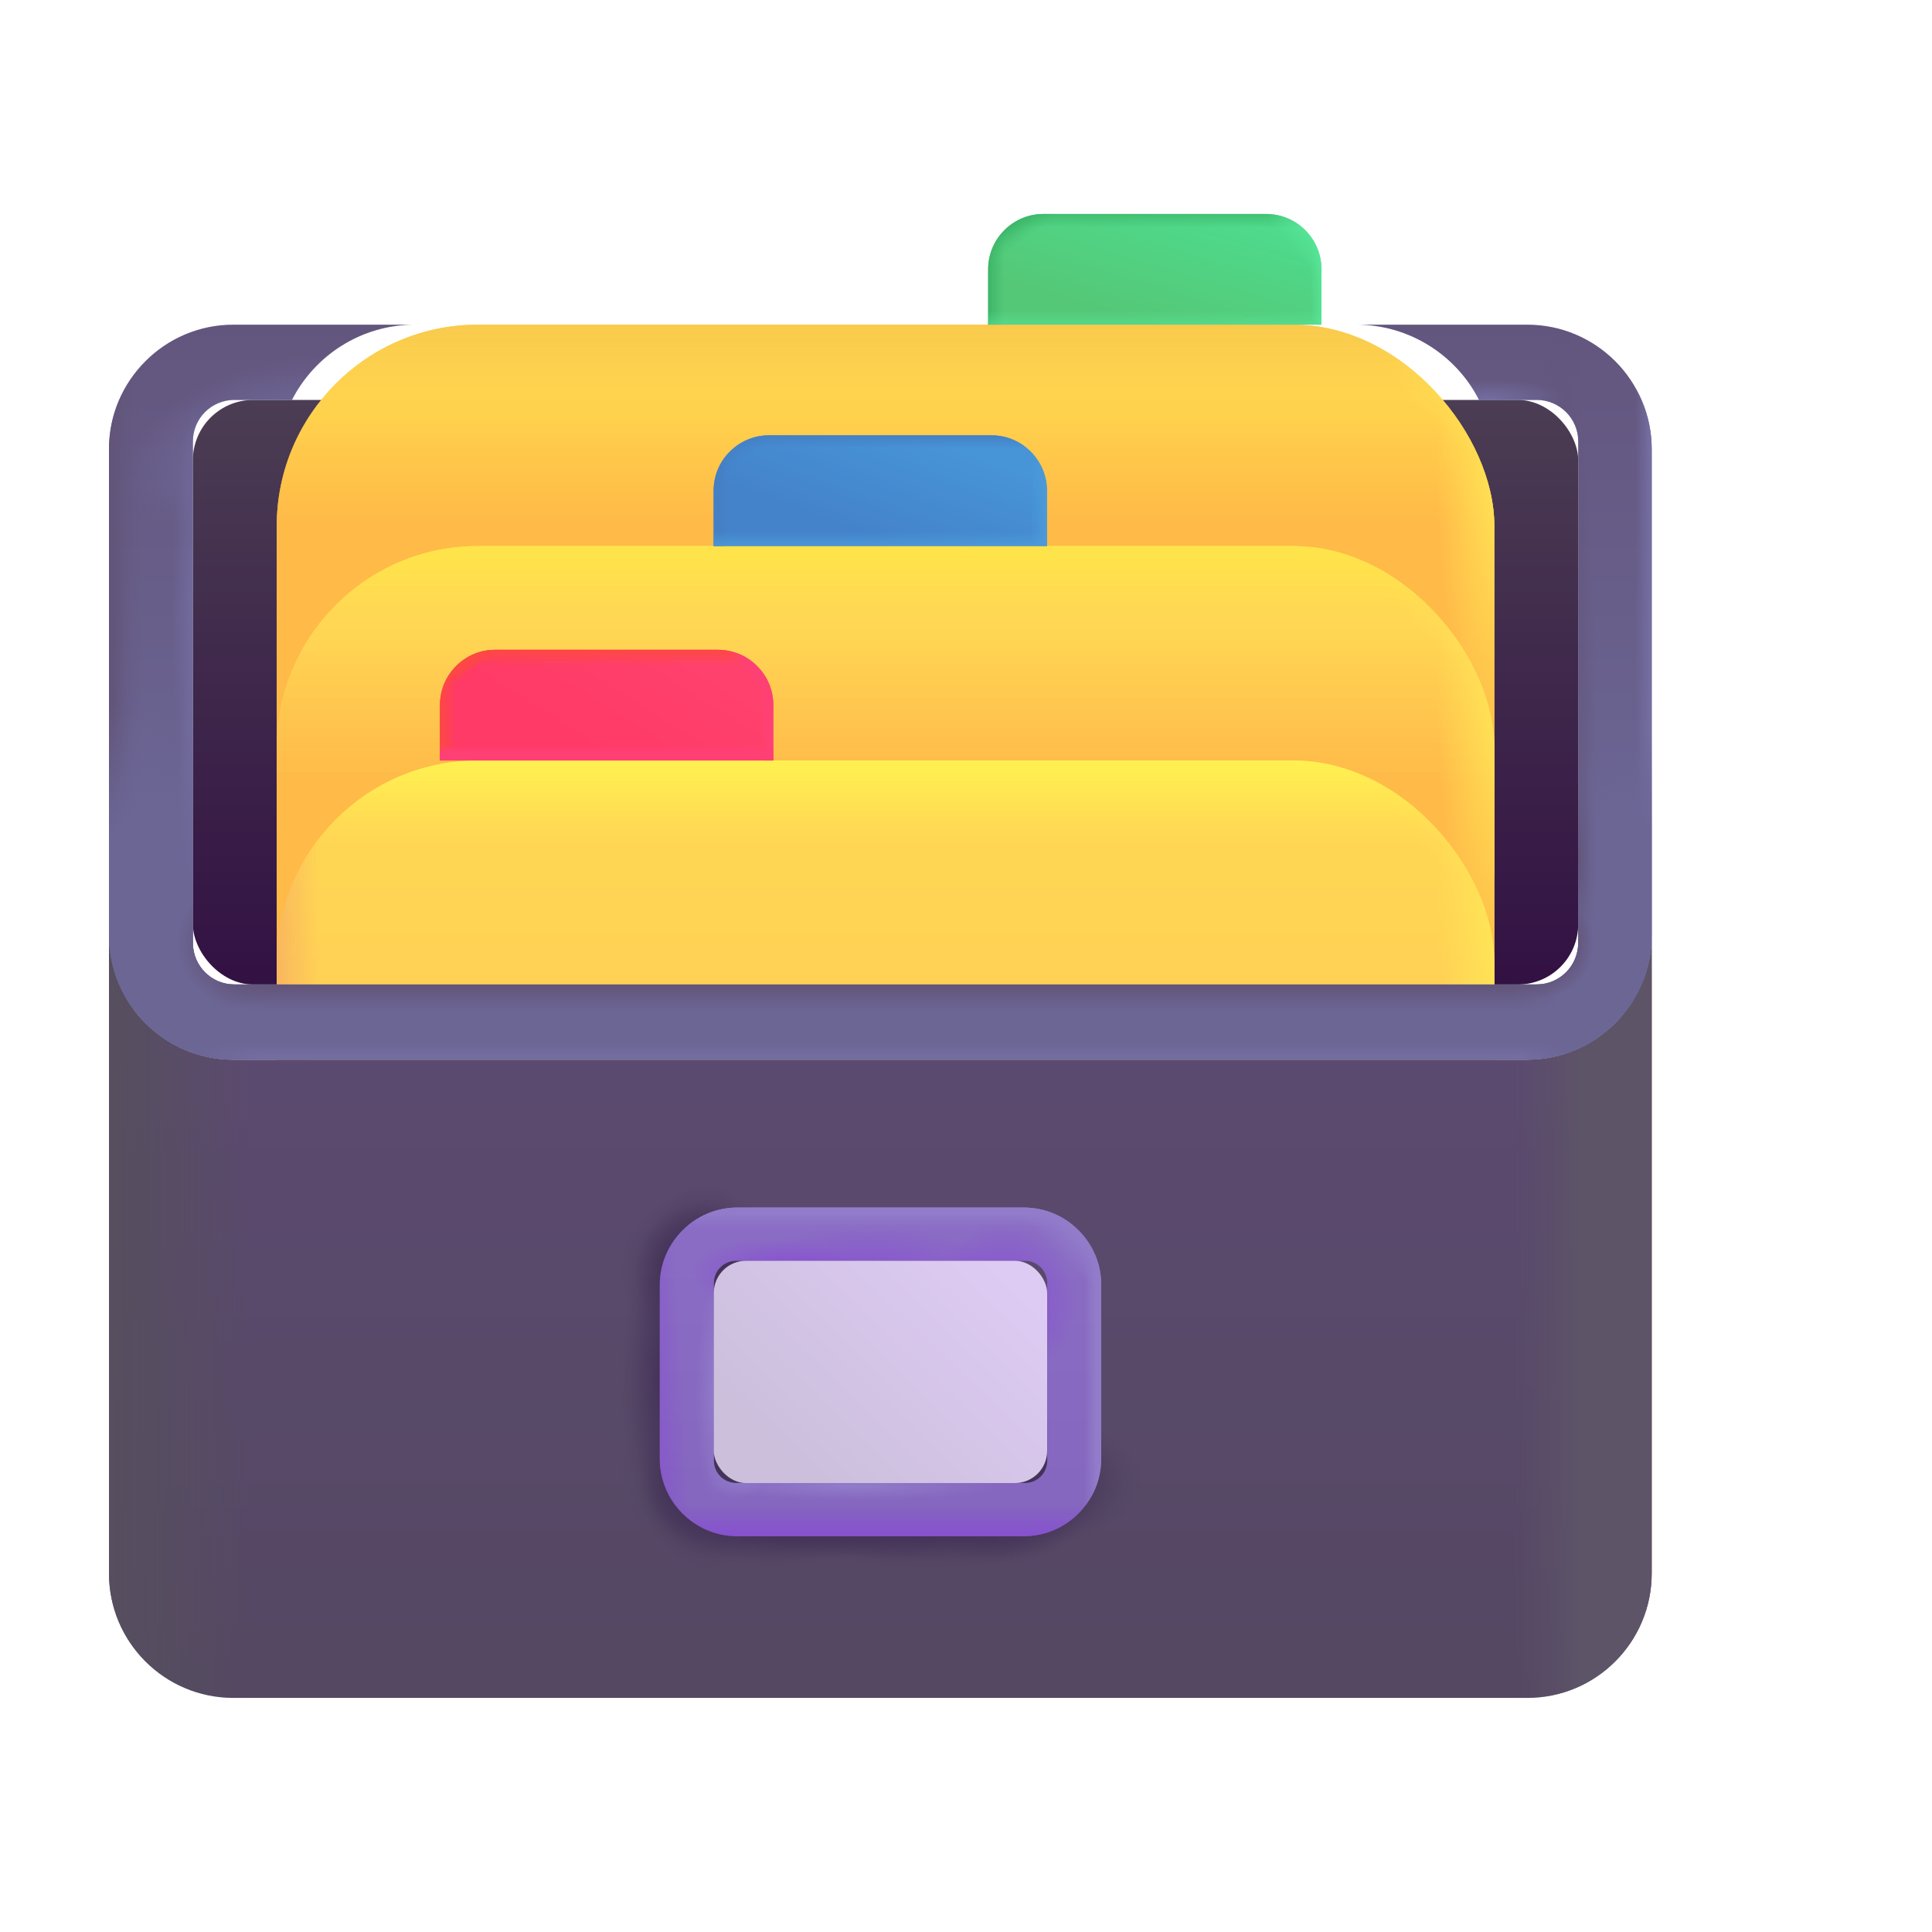 <svg viewBox="0 0 24 24" fill="none" xmlns="http://www.w3.org/2000/svg">
  <rect x="2.396" y="4.968" width="17.209" height="7.262" rx="0.75"
    fill="url(#paint0_linear_2492_3087)" />
  <rect x="3.438" y="4.033" width="15.125" height="9.221" rx="2.5"
    fill="url(#paint1_linear_2492_3087)" />
  <rect x="3.438" y="4.033" width="15.125" height="9.221" rx="2.5"
    fill="url(#paint2_linear_2492_3087)" />
  <rect x="3.438" y="4.033" width="15.125" height="9.221" rx="2.5"
    fill="url(#paint3_radial_2492_3087)" />
  <rect x="3.438" y="4.033" width="15.125" height="9.221" rx="2.5"
    fill="url(#paint4_radial_2492_3087)" />
  <rect x="3.438" y="4.033" width="15.125" height="9.221" rx="2.5"
    fill="url(#paint5_linear_2492_3087)" />
  <rect x="3.438" y="6.783" width="15.125" height="9.221" rx="2.5"
    fill="url(#paint6_linear_2492_3087)" />
  <rect x="3.438" y="6.783" width="15.125" height="9.221" rx="2.5"
    fill="url(#paint7_linear_2492_3087)" />
  <rect x="3.438" y="6.783" width="15.125" height="9.221" rx="2.5"
    fill="url(#paint8_radial_2492_3087)" />
  <rect x="3.438" y="6.783" width="15.125" height="9.221" rx="2.5"
    fill="url(#paint9_linear_2492_3087)" />
  <rect x="3.438" y="6.783" width="15.125" height="9.221" rx="2.5"
    fill="url(#paint10_radial_2492_3087)" />
  <rect x="3.438" y="9.447" width="15.125" height="9.221" rx="2.5"
    fill="url(#paint11_linear_2492_3087)" />
  <rect x="3.438" y="9.447" width="15.125" height="9.221" rx="2.5"
    fill="url(#paint12_radial_2492_3087)" />
  <rect x="3.438" y="9.447" width="15.125" height="9.221" rx="2.5"
    fill="url(#paint13_linear_2492_3087)" />
  <rect x="3.438" y="9.447" width="15.125" height="9.221" rx="2.5"
    fill="url(#paint14_linear_2492_3087)" />
  <rect x="3.438" y="9.447" width="15.125" height="9.221" rx="2.5"
    fill="url(#paint15_radial_2492_3087)" />
  <path
    d="M1.354 11.617V19.545C1.354 20.399 2.046 21.092 2.9 21.092H18.971C19.825 21.092 20.518 20.399 20.518 19.545V11.617C20.518 12.472 19.825 13.164 18.971 13.164H2.9C2.046 13.164 1.354 12.472 1.354 11.617Z"
    fill="url(#paint16_linear_2492_3087)" />
  <path
    d="M1.354 11.617V19.545C1.354 20.399 2.046 21.092 2.9 21.092H18.971C19.825 21.092 20.518 20.399 20.518 19.545V11.617C20.518 12.472 19.825 13.164 18.971 13.164H2.9C2.046 13.164 1.354 12.472 1.354 11.617Z"
    fill="url(#paint17_linear_2492_3087)" />
  <path
    d="M1.354 11.617V19.545C1.354 20.399 2.046 21.092 2.9 21.092H18.971C19.825 21.092 20.518 20.399 20.518 19.545V11.617C20.518 12.472 19.825 13.164 18.971 13.164H2.9C2.046 13.164 1.354 12.472 1.354 11.617Z"
    fill="url(#paint18_linear_2492_3087)" />
  <path
    d="M1.354 11.617V19.545C1.354 20.399 2.046 21.092 2.9 21.092H18.971C19.825 21.092 20.518 20.399 20.518 19.545V11.617C20.518 12.472 19.825 13.164 18.971 13.164H2.9C2.046 13.164 1.354 12.472 1.354 11.617Z"
    fill="url(#paint19_radial_2492_3087)" />
  <path
    d="M1.354 11.617V19.545C1.354 20.399 2.046 21.092 2.9 21.092H18.971C19.825 21.092 20.518 20.399 20.518 19.545V11.617C20.518 12.472 19.825 13.164 18.971 13.164H2.9C2.046 13.164 1.354 12.472 1.354 11.617Z"
    fill="url(#paint20_radial_2492_3087)" />
  <path
    d="M1.354 11.617V19.545C1.354 20.399 2.046 21.092 2.9 21.092H18.971C19.825 21.092 20.518 20.399 20.518 19.545V11.617C20.518 12.472 19.825 13.164 18.971 13.164H2.9C2.046 13.164 1.354 12.472 1.354 11.617Z"
    fill="url(#paint21_radial_2492_3087)" />
  <path
    d="M1.354 11.617V19.545C1.354 20.399 2.046 21.092 2.9 21.092H18.971C19.825 21.092 20.518 20.399 20.518 19.545V11.617C20.518 12.472 19.825 13.164 18.971 13.164H2.9C2.046 13.164 1.354 12.472 1.354 11.617Z"
    fill="url(#paint22_radial_2492_3087)" />
  <path
    d="M1.354 11.617V19.545C1.354 20.399 2.046 21.092 2.9 21.092H18.971C19.825 21.092 20.518 20.399 20.518 19.545V11.617C20.518 12.472 19.825 13.164 18.971 13.164H2.9C2.046 13.164 1.354 12.472 1.354 11.617Z"
    fill="url(#paint23_radial_2492_3087)" />
  <path
    d="M1.354 11.617V19.545C1.354 20.399 2.046 21.092 2.9 21.092H18.971C19.825 21.092 20.518 20.399 20.518 19.545V11.617C20.518 12.472 19.825 13.164 18.971 13.164H2.9C2.046 13.164 1.354 12.472 1.354 11.617Z"
    fill="url(#paint24_radial_2492_3087)" />
  <path
    d="M1.354 11.617V19.545C1.354 20.399 2.046 21.092 2.9 21.092H18.971C19.825 21.092 20.518 20.399 20.518 19.545V11.617C20.518 12.472 19.825 13.164 18.971 13.164H2.9C2.046 13.164 1.354 12.472 1.354 11.617Z"
    fill="url(#paint25_radial_2492_3087)" />
  <path fill-rule="evenodd" clip-rule="evenodd"
    d="M9.159 15.001C8.627 15.001 8.196 15.432 8.196 15.963V18.12C8.196 18.652 8.627 19.083 9.159 19.083H12.718C13.249 19.083 13.68 18.652 13.68 18.12V15.963C13.68 15.432 13.249 15.001 12.718 15.001H9.159ZM9.143 15.662C8.991 15.662 8.868 15.785 8.868 15.937V18.147C8.868 18.299 8.991 18.422 9.143 18.422H12.734C12.886 18.422 13.009 18.299 13.009 18.147V15.937C13.009 15.785 12.886 15.662 12.734 15.662H9.143Z"
    fill="url(#paint26_linear_2492_3087)" />
  <path fill-rule="evenodd" clip-rule="evenodd"
    d="M9.159 15.001C8.627 15.001 8.196 15.432 8.196 15.963V18.12C8.196 18.652 8.627 19.083 9.159 19.083H12.718C13.249 19.083 13.68 18.652 13.68 18.12V15.963C13.68 15.432 13.249 15.001 12.718 15.001H9.159ZM9.143 15.662C8.991 15.662 8.868 15.785 8.868 15.937V18.147C8.868 18.299 8.991 18.422 9.143 18.422H12.734C12.886 18.422 13.009 18.299 13.009 18.147V15.937C13.009 15.785 12.886 15.662 12.734 15.662H9.143Z"
    fill="url(#paint27_linear_2492_3087)" />
  <path fill-rule="evenodd" clip-rule="evenodd"
    d="M9.159 15.001C8.627 15.001 8.196 15.432 8.196 15.963V18.12C8.196 18.652 8.627 19.083 9.159 19.083H12.718C13.249 19.083 13.68 18.652 13.68 18.12V15.963C13.68 15.432 13.249 15.001 12.718 15.001H9.159ZM9.143 15.662C8.991 15.662 8.868 15.785 8.868 15.937V18.147C8.868 18.299 8.991 18.422 9.143 18.422H12.734C12.886 18.422 13.009 18.299 13.009 18.147V15.937C13.009 15.785 12.886 15.662 12.734 15.662H9.143Z"
    fill="url(#paint28_linear_2492_3087)" />
  <path fill-rule="evenodd" clip-rule="evenodd"
    d="M9.159 15.001C8.627 15.001 8.196 15.432 8.196 15.963V18.12C8.196 18.652 8.627 19.083 9.159 19.083H12.718C13.249 19.083 13.68 18.652 13.68 18.12V15.963C13.68 15.432 13.249 15.001 12.718 15.001H9.159ZM9.143 15.662C8.991 15.662 8.868 15.785 8.868 15.937V18.147C8.868 18.299 8.991 18.422 9.143 18.422H12.734C12.886 18.422 13.009 18.299 13.009 18.147V15.937C13.009 15.785 12.886 15.662 12.734 15.662H9.143Z"
    fill="url(#paint29_linear_2492_3087)" />
  <path fill-rule="evenodd" clip-rule="evenodd"
    d="M9.159 15.001C8.627 15.001 8.196 15.432 8.196 15.963V18.12C8.196 18.652 8.627 19.083 9.159 19.083H12.718C13.249 19.083 13.68 18.652 13.68 18.12V15.963C13.68 15.432 13.249 15.001 12.718 15.001H9.159ZM9.143 15.662C8.991 15.662 8.868 15.785 8.868 15.937V18.147C8.868 18.299 8.991 18.422 9.143 18.422H12.734C12.886 18.422 13.009 18.299 13.009 18.147V15.937C13.009 15.785 12.886 15.662 12.734 15.662H9.143Z"
    fill="url(#paint30_radial_2492_3087)" />
  <path fill-rule="evenodd" clip-rule="evenodd"
    d="M9.159 15.001C8.627 15.001 8.196 15.432 8.196 15.963V18.12C8.196 18.652 8.627 19.083 9.159 19.083H12.718C13.249 19.083 13.68 18.652 13.68 18.12V15.963C13.68 15.432 13.249 15.001 12.718 15.001H9.159ZM9.143 15.662C8.991 15.662 8.868 15.785 8.868 15.937V18.147C8.868 18.299 8.991 18.422 9.143 18.422H12.734C12.886 18.422 13.009 18.299 13.009 18.147V15.937C13.009 15.785 12.886 15.662 12.734 15.662H9.143Z"
    fill="url(#paint31_radial_2492_3087)" />
  <path fill-rule="evenodd" clip-rule="evenodd"
    d="M9.159 15.001C8.627 15.001 8.196 15.432 8.196 15.963V18.12C8.196 18.652 8.627 19.083 9.159 19.083H12.718C13.249 19.083 13.68 18.652 13.68 18.12V15.963C13.68 15.432 13.249 15.001 12.718 15.001H9.159ZM9.143 15.662C8.991 15.662 8.868 15.785 8.868 15.937V18.147C8.868 18.299 8.991 18.422 9.143 18.422H12.734C12.886 18.422 13.009 18.299 13.009 18.147V15.937C13.009 15.785 12.886 15.662 12.734 15.662H9.143Z"
    fill="url(#paint32_radial_2492_3087)" />
  <path fill-rule="evenodd" clip-rule="evenodd"
    d="M9.159 15.001C8.627 15.001 8.196 15.432 8.196 15.963V18.12C8.196 18.652 8.627 19.083 9.159 19.083H12.718C13.249 19.083 13.68 18.652 13.68 18.12V15.963C13.68 15.432 13.249 15.001 12.718 15.001H9.159ZM9.143 15.662C8.991 15.662 8.868 15.785 8.868 15.937V18.147C8.868 18.299 8.991 18.422 9.143 18.422H12.734C12.886 18.422 13.009 18.299 13.009 18.147V15.937C13.009 15.785 12.886 15.662 12.734 15.662H9.143Z"
    fill="url(#paint33_linear_2492_3087)" />
  <path fill-rule="evenodd" clip-rule="evenodd"
    d="M9.159 15.001C8.627 15.001 8.196 15.432 8.196 15.963V18.12C8.196 18.652 8.627 19.083 9.159 19.083H12.718C13.249 19.083 13.68 18.652 13.68 18.12V15.963C13.68 15.432 13.249 15.001 12.718 15.001H9.159ZM9.143 15.662C8.991 15.662 8.868 15.785 8.868 15.937V18.147C8.868 18.299 8.991 18.422 9.143 18.422H12.734C12.886 18.422 13.009 18.299 13.009 18.147V15.937C13.009 15.785 12.886 15.662 12.734 15.662H9.143Z"
    fill="url(#paint34_linear_2492_3087)" />
  <path fill-rule="evenodd" clip-rule="evenodd"
    d="M9.159 15.001C8.627 15.001 8.196 15.432 8.196 15.963V18.12C8.196 18.652 8.627 19.083 9.159 19.083H12.718C13.249 19.083 13.68 18.652 13.68 18.12V15.963C13.68 15.432 13.249 15.001 12.718 15.001H9.159ZM9.143 15.662C8.991 15.662 8.868 15.785 8.868 15.937V18.147C8.868 18.299 8.991 18.422 9.143 18.422H12.734C12.886 18.422 13.009 18.299 13.009 18.147V15.937C13.009 15.785 12.886 15.662 12.734 15.662H9.143Z"
    fill="url(#paint35_linear_2492_3087)" />
  <path fill-rule="evenodd" clip-rule="evenodd"
    d="M9.159 15.001C8.627 15.001 8.196 15.432 8.196 15.963V18.12C8.196 18.652 8.627 19.083 9.159 19.083H12.718C13.249 19.083 13.68 18.652 13.68 18.12V15.963C13.68 15.432 13.249 15.001 12.718 15.001H9.159ZM9.143 15.662C8.991 15.662 8.868 15.785 8.868 15.937V18.147C8.868 18.299 8.991 18.422 9.143 18.422H12.734C12.886 18.422 13.009 18.299 13.009 18.147V15.937C13.009 15.785 12.886 15.662 12.734 15.662H9.143Z"
    fill="url(#paint36_radial_2492_3087)" />
  <path fill-rule="evenodd" clip-rule="evenodd"
    d="M9.159 15.001C8.627 15.001 8.196 15.432 8.196 15.963V18.12C8.196 18.652 8.627 19.083 9.159 19.083H12.718C13.249 19.083 13.68 18.652 13.68 18.12V15.963C13.68 15.432 13.249 15.001 12.718 15.001H9.159ZM9.143 15.662C8.991 15.662 8.868 15.785 8.868 15.937V18.147C8.868 18.299 8.991 18.422 9.143 18.422H12.734C12.886 18.422 13.009 18.299 13.009 18.147V15.937C13.009 15.785 12.886 15.662 12.734 15.662H9.143Z"
    fill="url(#paint37_radial_2492_3087)" />
  <path fill-rule="evenodd" clip-rule="evenodd"
    d="M9.159 15.001C8.627 15.001 8.196 15.432 8.196 15.963V18.12C8.196 18.652 8.627 19.083 9.159 19.083H12.718C13.249 19.083 13.68 18.652 13.68 18.12V15.963C13.68 15.432 13.249 15.001 12.718 15.001H9.159ZM9.143 15.662C8.991 15.662 8.868 15.785 8.868 15.937V18.147C8.868 18.299 8.991 18.422 9.143 18.422H12.734C12.886 18.422 13.009 18.299 13.009 18.147V15.937C13.009 15.785 12.886 15.662 12.734 15.662H9.143Z"
    fill="url(#paint38_radial_2492_3087)" />
  <path
    d="M1.354 5.58C1.354 4.726 2.046 4.033 2.9 4.033H5.156C4.489 4.033 3.911 4.413 3.626 4.968H2.911C2.626 4.968 2.396 5.199 2.396 5.483V11.714C2.396 11.999 2.626 12.229 2.911 12.229H19.089C19.374 12.229 19.605 11.999 19.605 11.714V5.483C19.605 5.199 19.374 4.968 19.089 4.968H18.374C18.089 4.413 17.511 4.033 16.844 4.033H18.971C19.825 4.033 20.518 4.726 20.518 5.58V11.617C20.518 12.472 19.825 13.164 18.971 13.164H2.9C2.046 13.164 1.354 12.472 1.354 11.617V5.58Z"
    fill="url(#paint39_linear_2492_3087)" />
  <path
    d="M1.354 5.58C1.354 4.726 2.046 4.033 2.9 4.033H5.156C4.489 4.033 3.911 4.413 3.626 4.968H2.911C2.626 4.968 2.396 5.199 2.396 5.483V11.714C2.396 11.999 2.626 12.229 2.911 12.229H19.089C19.374 12.229 19.605 11.999 19.605 11.714V5.483C19.605 5.199 19.374 4.968 19.089 4.968H18.374C18.089 4.413 17.511 4.033 16.844 4.033H18.971C19.825 4.033 20.518 4.726 20.518 5.58V11.617C20.518 12.472 19.825 13.164 18.971 13.164H2.9C2.046 13.164 1.354 12.472 1.354 11.617V5.58Z"
    fill="url(#paint40_radial_2492_3087)" />
  <path
    d="M1.354 5.58C1.354 4.726 2.046 4.033 2.9 4.033H5.156C4.489 4.033 3.911 4.413 3.626 4.968H2.911C2.626 4.968 2.396 5.199 2.396 5.483V11.714C2.396 11.999 2.626 12.229 2.911 12.229H19.089C19.374 12.229 19.605 11.999 19.605 11.714V5.483C19.605 5.199 19.374 4.968 19.089 4.968H18.374C18.089 4.413 17.511 4.033 16.844 4.033H18.971C19.825 4.033 20.518 4.726 20.518 5.58V11.617C20.518 12.472 19.825 13.164 18.971 13.164H2.9C2.046 13.164 1.354 12.472 1.354 11.617V5.58Z"
    fill="url(#paint41_linear_2492_3087)" />
  <path
    d="M1.354 5.58C1.354 4.726 2.046 4.033 2.9 4.033H5.156C4.489 4.033 3.911 4.413 3.626 4.968H2.911C2.626 4.968 2.396 5.199 2.396 5.483V11.714C2.396 11.999 2.626 12.229 2.911 12.229H19.089C19.374 12.229 19.605 11.999 19.605 11.714V5.483C19.605 5.199 19.374 4.968 19.089 4.968H18.374C18.089 4.413 17.511 4.033 16.844 4.033H18.971C19.825 4.033 20.518 4.726 20.518 5.58V11.617C20.518 12.472 19.825 13.164 18.971 13.164H2.9C2.046 13.164 1.354 12.472 1.354 11.617V5.58Z"
    fill="url(#paint42_linear_2492_3087)" />
  <path
    d="M1.354 5.58C1.354 4.726 2.046 4.033 2.9 4.033H5.156C4.489 4.033 3.911 4.413 3.626 4.968H2.911C2.626 4.968 2.396 5.199 2.396 5.483V11.714C2.396 11.999 2.626 12.229 2.911 12.229H19.089C19.374 12.229 19.605 11.999 19.605 11.714V5.483C19.605 5.199 19.374 4.968 19.089 4.968H18.374C18.089 4.413 17.511 4.033 16.844 4.033H18.971C19.825 4.033 20.518 4.726 20.518 5.58V11.617C20.518 12.472 19.825 13.164 18.971 13.164H2.9C2.046 13.164 1.354 12.472 1.354 11.617V5.58Z"
    fill="url(#paint43_linear_2492_3087)" />
  <path
    d="M1.354 5.58C1.354 4.726 2.046 4.033 2.9 4.033H5.156C4.489 4.033 3.911 4.413 3.626 4.968H2.911C2.626 4.968 2.396 5.199 2.396 5.483V11.714C2.396 11.999 2.626 12.229 2.911 12.229H19.089C19.374 12.229 19.605 11.999 19.605 11.714V5.483C19.605 5.199 19.374 4.968 19.089 4.968H18.374C18.089 4.413 17.511 4.033 16.844 4.033H18.971C19.825 4.033 20.518 4.726 20.518 5.58V11.617C20.518 12.472 19.825 13.164 18.971 13.164H2.9C2.046 13.164 1.354 12.472 1.354 11.617V5.58Z"
    fill="url(#paint44_linear_2492_3087)" />
  <path
    d="M1.354 5.58C1.354 4.726 2.046 4.033 2.9 4.033H5.156C4.489 4.033 3.911 4.413 3.626 4.968H2.911C2.626 4.968 2.396 5.199 2.396 5.483V11.714C2.396 11.999 2.626 12.229 2.911 12.229H19.089C19.374 12.229 19.605 11.999 19.605 11.714V5.483C19.605 5.199 19.374 4.968 19.089 4.968H18.374C18.089 4.413 17.511 4.033 16.844 4.033H18.971C19.825 4.033 20.518 4.726 20.518 5.58V11.617C20.518 12.472 19.825 13.164 18.971 13.164H2.9C2.046 13.164 1.354 12.472 1.354 11.617V5.58Z"
    fill="url(#paint45_radial_2492_3087)" />
  <path
    d="M1.354 5.58C1.354 4.726 2.046 4.033 2.9 4.033H5.156C4.489 4.033 3.911 4.413 3.626 4.968H2.911C2.626 4.968 2.396 5.199 2.396 5.483V11.714C2.396 11.999 2.626 12.229 2.911 12.229H19.089C19.374 12.229 19.605 11.999 19.605 11.714V5.483C19.605 5.199 19.374 4.968 19.089 4.968H18.374C18.089 4.413 17.511 4.033 16.844 4.033H18.971C19.825 4.033 20.518 4.726 20.518 5.58V11.617C20.518 12.472 19.825 13.164 18.971 13.164H2.9C2.046 13.164 1.354 12.472 1.354 11.617V5.58Z"
    fill="url(#paint46_radial_2492_3087)" />
  <path
    d="M1.354 5.58C1.354 4.726 2.046 4.033 2.9 4.033H5.156C4.489 4.033 3.911 4.413 3.626 4.968H2.911C2.626 4.968 2.396 5.199 2.396 5.483V11.714C2.396 11.999 2.626 12.229 2.911 12.229H19.089C19.374 12.229 19.605 11.999 19.605 11.714V5.483C19.605 5.199 19.374 4.968 19.089 4.968H18.374C18.089 4.413 17.511 4.033 16.844 4.033H18.971C19.825 4.033 20.518 4.726 20.518 5.58V11.617C20.518 12.472 19.825 13.164 18.971 13.164H2.9C2.046 13.164 1.354 12.472 1.354 11.617V5.58Z"
    fill="url(#paint47_radial_2492_3087)" />
  <path
    d="M1.354 5.58C1.354 4.726 2.046 4.033 2.9 4.033H5.156C4.489 4.033 3.911 4.413 3.626 4.968H2.911C2.626 4.968 2.396 5.199 2.396 5.483V11.714C2.396 11.999 2.626 12.229 2.911 12.229H19.089C19.374 12.229 19.605 11.999 19.605 11.714V5.483C19.605 5.199 19.374 4.968 19.089 4.968H18.374C18.089 4.413 17.511 4.033 16.844 4.033H18.971C19.825 4.033 20.518 4.726 20.518 5.58V11.617C20.518 12.472 19.825 13.164 18.971 13.164H2.9C2.046 13.164 1.354 12.472 1.354 11.617V5.58Z"
    fill="url(#paint48_radial_2492_3087)" />
  <path
    d="M1.354 5.58C1.354 4.726 2.046 4.033 2.9 4.033H5.156C4.489 4.033 3.911 4.413 3.626 4.968H2.911C2.626 4.968 2.396 5.199 2.396 5.483V11.714C2.396 11.999 2.626 12.229 2.911 12.229H19.089C19.374 12.229 19.605 11.999 19.605 11.714V5.483C19.605 5.199 19.374 4.968 19.089 4.968H18.374C18.089 4.413 17.511 4.033 16.844 4.033H18.971C19.825 4.033 20.518 4.726 20.518 5.58V11.617C20.518 12.472 19.825 13.164 18.971 13.164H2.9C2.046 13.164 1.354 12.472 1.354 11.617V5.58Z"
    fill="url(#paint49_radial_2492_3087)" />
  <path
    d="M1.354 5.58C1.354 4.726 2.046 4.033 2.9 4.033H5.156C4.489 4.033 3.911 4.413 3.626 4.968H2.911C2.626 4.968 2.396 5.199 2.396 5.483V11.714C2.396 11.999 2.626 12.229 2.911 12.229H19.089C19.374 12.229 19.605 11.999 19.605 11.714V5.483C19.605 5.199 19.374 4.968 19.089 4.968H18.374C18.089 4.413 17.511 4.033 16.844 4.033H18.971C19.825 4.033 20.518 4.726 20.518 5.58V11.617C20.518 12.472 19.825 13.164 18.971 13.164H2.9C2.046 13.164 1.354 12.472 1.354 11.617V5.58Z"
    fill="url(#paint50_radial_2492_3087)" />
  <path
    d="M1.354 5.58C1.354 4.726 2.046 4.033 2.9 4.033H5.156C4.489 4.033 3.911 4.413 3.626 4.968H2.911C2.626 4.968 2.396 5.199 2.396 5.483V11.714C2.396 11.999 2.626 12.229 2.911 12.229H19.089C19.374 12.229 19.605 11.999 19.605 11.714V5.483C19.605 5.199 19.374 4.968 19.089 4.968H18.374C18.089 4.413 17.511 4.033 16.844 4.033H18.971C19.825 4.033 20.518 4.726 20.518 5.58V11.617C20.518 12.472 19.825 13.164 18.971 13.164H2.9C2.046 13.164 1.354 12.472 1.354 11.617V5.58Z"
    fill="url(#paint51_radial_2492_3087)" />
  <path
    d="M1.354 5.58C1.354 4.726 2.046 4.033 2.9 4.033H5.156C4.489 4.033 3.911 4.413 3.626 4.968H2.911C2.626 4.968 2.396 5.199 2.396 5.483V11.714C2.396 11.999 2.626 12.229 2.911 12.229H19.089C19.374 12.229 19.605 11.999 19.605 11.714V5.483C19.605 5.199 19.374 4.968 19.089 4.968H18.374C18.089 4.413 17.511 4.033 16.844 4.033H18.971C19.825 4.033 20.518 4.726 20.518 5.58V11.617C20.518 12.472 19.825 13.164 18.971 13.164H2.9C2.046 13.164 1.354 12.472 1.354 11.617V5.58Z"
    fill="url(#paint52_radial_2492_3087)" />
  <path
    d="M1.354 5.58C1.354 4.726 2.046 4.033 2.9 4.033H5.156C4.489 4.033 3.911 4.413 3.626 4.968H2.911C2.626 4.968 2.396 5.199 2.396 5.483V11.714C2.396 11.999 2.626 12.229 2.911 12.229H19.089C19.374 12.229 19.605 11.999 19.605 11.714V5.483C19.605 5.199 19.374 4.968 19.089 4.968H18.374C18.089 4.413 17.511 4.033 16.844 4.033H18.971C19.825 4.033 20.518 4.726 20.518 5.58V11.617C20.518 12.472 19.825 13.164 18.971 13.164H2.9C2.046 13.164 1.354 12.472 1.354 11.617V5.58Z"
    fill="url(#paint53_radial_2492_3087)" />
  <path
    d="M5.465 8.76C5.465 8.38 5.773 8.072 6.152 8.072H8.918C9.298 8.072 9.606 8.38 9.606 8.76V9.447H5.465V8.76Z"
    fill="url(#paint54_linear_2492_3087)" />
  <path
    d="M5.465 8.76C5.465 8.38 5.773 8.072 6.152 8.072H8.918C9.298 8.072 9.606 8.38 9.606 8.76V9.447H5.465V8.76Z"
    fill="url(#paint55_linear_2492_3087)" />
  <path
    d="M5.465 8.76C5.465 8.38 5.773 8.072 6.152 8.072H8.918C9.298 8.072 9.606 8.38 9.606 8.76V9.447H5.465V8.76Z"
    fill="url(#paint56_linear_2492_3087)" />
  <path
    d="M5.465 8.76C5.465 8.38 5.773 8.072 6.152 8.072H8.918C9.298 8.072 9.606 8.38 9.606 8.76V9.447H5.465V8.76Z"
    fill="url(#paint57_linear_2492_3087)" />
  <path
    d="M5.465 8.76C5.465 8.38 5.773 8.072 6.152 8.072H8.918C9.298 8.072 9.606 8.38 9.606 8.76V9.447H5.465V8.76Z"
    fill="url(#paint58_linear_2492_3087)" />
  <path
    d="M5.465 8.76C5.465 8.38 5.773 8.072 6.152 8.072H8.918C9.298 8.072 9.606 8.38 9.606 8.76V9.447H5.465V8.76Z"
    fill="url(#paint59_linear_2492_3087)" />
  <path
    d="M5.465 8.76C5.465 8.38 5.773 8.072 6.152 8.072H8.918C9.298 8.072 9.606 8.38 9.606 8.76V9.447H5.465V8.76Z"
    fill="url(#paint60_linear_2492_3087)" />
  <path
    d="M8.865 6.096C8.865 5.716 9.173 5.408 9.553 5.408H12.319C12.698 5.408 13.006 5.716 13.006 6.096V6.783H8.865V6.096Z"
    fill="url(#paint61_linear_2492_3087)" />
  <path
    d="M8.865 6.096C8.865 5.716 9.173 5.408 9.553 5.408H12.319C12.698 5.408 13.006 5.716 13.006 6.096V6.783H8.865V6.096Z"
    fill="url(#paint62_linear_2492_3087)" />
  <path
    d="M8.865 6.096C8.865 5.716 9.173 5.408 9.553 5.408H12.319C12.698 5.408 13.006 5.716 13.006 6.096V6.783H8.865V6.096Z"
    fill="url(#paint63_linear_2492_3087)" />
  <path
    d="M8.865 6.096C8.865 5.716 9.173 5.408 9.553 5.408H12.319C12.698 5.408 13.006 5.716 13.006 6.096V6.783H8.865V6.096Z"
    fill="url(#paint64_linear_2492_3087)" />
  <path
    d="M8.865 6.096C8.865 5.716 9.173 5.408 9.553 5.408H12.319C12.698 5.408 13.006 5.716 13.006 6.096V6.783H8.865V6.096Z"
    fill="url(#paint65_linear_2492_3087)" />
  <path
    d="M8.865 6.096C8.865 5.716 9.173 5.408 9.553 5.408H12.319C12.698 5.408 13.006 5.716 13.006 6.096V6.783H8.865V6.096Z"
    fill="url(#paint66_linear_2492_3087)" />
  <path
    d="M12.275 3.346C12.275 2.966 12.583 2.658 12.963 2.658H15.729C16.109 2.658 16.416 2.966 16.416 3.346V4.033H12.275V3.346Z"
    fill="url(#paint67_linear_2492_3087)" />
  <path
    d="M12.275 3.346C12.275 2.966 12.583 2.658 12.963 2.658H15.729C16.109 2.658 16.416 2.966 16.416 3.346V4.033H12.275V3.346Z"
    fill="url(#paint68_linear_2492_3087)" />
  <path
    d="M12.275 3.346C12.275 2.966 12.583 2.658 12.963 2.658H15.729C16.109 2.658 16.416 2.966 16.416 3.346V4.033H12.275V3.346Z"
    fill="url(#paint69_linear_2492_3087)" />
  <path
    d="M12.275 3.346C12.275 2.966 12.583 2.658 12.963 2.658H15.729C16.109 2.658 16.416 2.966 16.416 3.346V4.033H12.275V3.346Z"
    fill="url(#paint70_linear_2492_3087)" />
  <path
    d="M12.275 3.346C12.275 2.966 12.583 2.658 12.963 2.658H15.729C16.109 2.658 16.416 2.966 16.416 3.346V4.033H12.275V3.346Z"
    fill="url(#paint71_linear_2492_3087)" />
  <path
    d="M12.275 3.346C12.275 2.966 12.583 2.658 12.963 2.658H15.729C16.109 2.658 16.416 2.966 16.416 3.346V4.033H12.275V3.346Z"
    fill="url(#paint72_linear_2492_3087)" />
  <path
    d="M12.275 3.346C12.275 2.966 12.583 2.658 12.963 2.658H15.729C16.109 2.658 16.416 2.966 16.416 3.346V4.033H12.275V3.346Z"
    fill="url(#paint73_linear_2492_3087)" />
  <rect x="8.867" y="15.662" width="4.141" height="2.761" rx="0.4"
    fill="url(#paint74_linear_2492_3087)" />
  <defs>
    <linearGradient id="paint0_linear_2492_3087" x1="11" y1="4.968" x2="11" y2="12.229"
      gradientUnits="userSpaceOnUse">
      <stop stop-color="#4B3D53" />
      <stop offset="1" stop-color="#321143" />
    </linearGradient>
    <linearGradient id="paint1_linear_2492_3087" x1="11" y1="4.033" x2="11" y2="6.478"
      gradientUnits="userSpaceOnUse">
      <stop stop-color="#FFD650" />
      <stop offset="1" stop-color="#FFCD4A" />
    </linearGradient>
    <linearGradient id="paint2_linear_2492_3087" x1="11" y1="6.526" x2="11" y2="5.143"
      gradientUnits="userSpaceOnUse">
      <stop stop-color="#FFBA48" />
      <stop offset="1" stop-color="#FFBA48" stop-opacity="0" />
    </linearGradient>
    <radialGradient id="paint3_radial_2492_3087" cx="0" cy="0" r="1" gradientUnits="userSpaceOnUse"
      gradientTransform="translate(18.694 5.647) rotate(180) scale(0.853 4.019)">
      <stop stop-color="#FFE857" />
      <stop offset="1" stop-color="#FFE857" stop-opacity="0" />
    </radialGradient>
    <radialGradient id="paint4_radial_2492_3087" cx="0" cy="0" r="1" gradientUnits="userSpaceOnUse"
      gradientTransform="translate(18.562 4.281) rotate(134.482) scale(1.234 2.088)">
      <stop stop-color="#FFE857" />
      <stop offset="1" stop-color="#FFE857" stop-opacity="0" />
    </radialGradient>
    <linearGradient id="paint5_linear_2492_3087" x1="11" y1="4.033" x2="11" y2="4.881"
      gradientUnits="userSpaceOnUse">
      <stop stop-color="#F9CA4C" />
      <stop offset="1" stop-color="#F9CA4C" stop-opacity="0" />
    </linearGradient>
    <linearGradient id="paint6_linear_2492_3087" x1="11" y1="6.783" x2="11" y2="16.004"
      gradientUnits="userSpaceOnUse">
      <stop stop-color="#FFDA53" />
      <stop offset="1" stop-color="#FFBA59" />
    </linearGradient>
    <linearGradient id="paint7_linear_2492_3087" x1="11" y1="9.753" x2="11" y2="7.869"
      gradientUnits="userSpaceOnUse">
      <stop stop-color="#FFBA48" />
      <stop offset="1" stop-color="#FFBA48" stop-opacity="0" />
    </linearGradient>
    <radialGradient id="paint8_radial_2492_3087" cx="0" cy="0" r="1" gradientUnits="userSpaceOnUse"
      gradientTransform="translate(18.562 7.031) rotate(134.482) scale(1.234 2.088)">
      <stop stop-color="#FFE857" />
      <stop offset="1" stop-color="#FFE857" stop-opacity="0" />
    </radialGradient>
    <linearGradient id="paint9_linear_2492_3087" x1="11" y1="6.783" x2="11" y2="7.709"
      gradientUnits="userSpaceOnUse">
      <stop offset="0.143" stop-color="#FFE34A" />
      <stop offset="0.758" stop-color="#FFE34A" stop-opacity="0.141" />
      <stop offset="1" stop-color="#FFE34A" stop-opacity="0" />
    </linearGradient>
    <radialGradient id="paint10_radial_2492_3087" cx="0" cy="0" r="1" gradientUnits="userSpaceOnUse"
      gradientTransform="translate(18.694 8.397) rotate(180) scale(0.853 4.019)">
      <stop stop-color="#FFE857" />
      <stop offset="1" stop-color="#FFE857" stop-opacity="0" />
    </radialGradient>
    <linearGradient id="paint11_linear_2492_3087" x1="11" y1="9.447" x2="11" y2="18.668"
      gradientUnits="userSpaceOnUse">
      <stop stop-color="#FFDA53" />
      <stop offset="1" stop-color="#FFBA59" />
    </linearGradient>
    <radialGradient id="paint12_radial_2492_3087" cx="0" cy="0" r="1" gradientUnits="userSpaceOnUse"
      gradientTransform="translate(18.562 9.695) rotate(134.482) scale(1.234 2.088)">
      <stop stop-color="#FFE857" />
      <stop offset="1" stop-color="#FFE857" stop-opacity="0" />
    </radialGradient>
    <linearGradient id="paint13_linear_2492_3087" x1="11" y1="9.447" x2="11" y2="10.429"
      gradientUnits="userSpaceOnUse">
      <stop stop-color="#FFF151" />
      <stop offset="0.806" stop-color="#FFF151" stop-opacity="0.118" />
      <stop offset="1" stop-color="#FFF151" stop-opacity="0" />
    </linearGradient>
    <linearGradient id="paint14_linear_2492_3087" x1="2.857" y1="11.457" x2="3.96"
      y2="11.457" gradientUnits="userSpaceOnUse">
      <stop stop-color="#F49968" />
      <stop offset="1" stop-color="#F49968" stop-opacity="0" />
    </linearGradient>
    <radialGradient id="paint15_radial_2492_3087" cx="0" cy="0" r="1" gradientUnits="userSpaceOnUse"
      gradientTransform="translate(18.694 11.061) rotate(180) scale(0.853 4.019)">
      <stop stop-color="#FFE857" />
      <stop offset="1" stop-color="#FFE857" stop-opacity="0" />
    </radialGradient>
    <linearGradient id="paint16_linear_2492_3087" x1="10.935" y1="11.617" x2="10.935"
      y2="21.092" gradientUnits="userSpaceOnUse">
      <stop stop-color="#5D4A72" />
      <stop offset="1" stop-color="#544862" />
    </linearGradient>
    <linearGradient id="paint17_linear_2492_3087" x1="20.646" y1="19.846" x2="18.799"
      y2="19.846" gradientUnits="userSpaceOnUse">
      <stop offset="0.547" stop-color="#5D5468" />
      <stop offset="1" stop-color="#5B5069" stop-opacity="0" />
    </linearGradient>
    <linearGradient id="paint18_linear_2492_3087" x1="1.354" y1="17.869" x2="3.094"
      y2="17.869" gradientUnits="userSpaceOnUse">
      <stop stop-color="#564F5E" />
      <stop offset="1" stop-color="#564F5E" stop-opacity="0" />
    </linearGradient>
    <radialGradient id="paint19_radial_2492_3087" cx="0" cy="0" r="1" gradientUnits="userSpaceOnUse"
      gradientTransform="translate(8.809 18.32) rotate(118.475) scale(1.093)">
      <stop offset="0.321" stop-color="#443358" />
      <stop offset="0.791" stop-color="#443358" stop-opacity="0.08" />
      <stop offset="1" stop-color="#443358" stop-opacity="0" />
    </radialGradient>
    <radialGradient id="paint20_radial_2492_3087" cx="0" cy="0" r="1" gradientUnits="userSpaceOnUse"
      gradientTransform="translate(8.775 17.12) rotate(180) scale(1.072 2.456)">
      <stop offset="0.514" stop-color="#443358" />
      <stop offset="0.897" stop-color="#443358" stop-opacity="0.12" />
      <stop offset="1" stop-color="#443358" stop-opacity="0" />
    </radialGradient>
    <radialGradient id="paint21_radial_2492_3087" cx="0" cy="0" r="1" gradientUnits="userSpaceOnUse"
      gradientTransform="translate(9.638 18.573) rotate(90) scale(0.893 1.689)">
      <stop offset="0.546" stop-color="#443358" />
      <stop offset="0.918" stop-color="#443358" stop-opacity="0.12" />
      <stop offset="1" stop-color="#443358" stop-opacity="0" />
    </radialGradient>
    <radialGradient id="paint22_radial_2492_3087" cx="0" cy="0" r="1" gradientUnits="userSpaceOnUse"
      gradientTransform="translate(8.723 15.791) rotate(-135) scale(1.011)">
      <stop offset="0.418" stop-color="#443358" />
      <stop offset="0.842" stop-color="#443358" stop-opacity="0.12" />
      <stop offset="1" stop-color="#443358" stop-opacity="0" />
    </radialGradient>
    <radialGradient id="paint23_radial_2492_3087" cx="0" cy="0" r="1" gradientUnits="userSpaceOnUse"
      gradientTransform="translate(10.715 18.511) rotate(90) scale(0.87 2.248)">
      <stop offset="0.546" stop-color="#443358" />
      <stop offset="0.918" stop-color="#443358" stop-opacity="0.12" />
      <stop offset="1" stop-color="#443358" stop-opacity="0" />
    </radialGradient>
    <radialGradient id="paint24_radial_2492_3087" cx="0" cy="0" r="1" gradientUnits="userSpaceOnUse"
      gradientTransform="translate(11.506 18.392) rotate(90) scale(1.1 2.677)">
      <stop offset="0.596" stop-color="#443358" />
      <stop offset="0.918" stop-color="#443358" stop-opacity="0.12" />
      <stop offset="1" stop-color="#443358" stop-opacity="0" />
    </radialGradient>
    <radialGradient id="paint25_radial_2492_3087" cx="0" cy="0" r="1" gradientUnits="userSpaceOnUse"
      gradientTransform="translate(12.442 18.178) rotate(90) scale(1.295)">
      <stop offset="0.596" stop-color="#443358" />
      <stop offset="0.918" stop-color="#443358" stop-opacity="0.12" />
      <stop offset="1" stop-color="#443358" stop-opacity="0" />
    </radialGradient>
    <linearGradient id="paint26_linear_2492_3087" x1="10.938" y1="15.001" x2="10.938" y2="19.083"
      gradientUnits="userSpaceOnUse">
      <stop stop-color="#8B6DC5" />
      <stop offset="1" stop-color="#8466BE" />
    </linearGradient>
    <linearGradient id="paint27_linear_2492_3087" x1="10.938" y1="15.001" x2="10.938" y2="15.25"
      gradientUnits="userSpaceOnUse">
      <stop offset="0.276" stop-color="#927CCA" />
      <stop offset="1" stop-color="#927CCA" stop-opacity="0" />
    </linearGradient>
    <linearGradient id="paint28_linear_2492_3087" x1="13.68" y1="17.139" x2="13.467" y2="17.139"
      gradientUnits="userSpaceOnUse">
      <stop offset="0.276" stop-color="#927CCA" />
      <stop offset="1" stop-color="#927CCA" stop-opacity="0" />
    </linearGradient>
    <linearGradient id="paint29_linear_2492_3087" x1="13.548" y1="15.35" x2="13.234" y2="15.671"
      gradientUnits="userSpaceOnUse">
      <stop offset="0.276" stop-color="#927CCA" />
      <stop offset="1" stop-color="#927CCA" stop-opacity="0" />
    </linearGradient>
    <radialGradient id="paint30_radial_2492_3087" cx="0" cy="0" r="1" gradientUnits="userSpaceOnUse"
      gradientTransform="translate(9.183 18.191) rotate(-156.666) scale(0.403 0.442)">
      <stop offset="0.276" stop-color="#927CCA" />
      <stop offset="1" stop-color="#927CCA" stop-opacity="0" />
    </radialGradient>
    <radialGradient id="paint31_radial_2492_3087" cx="0" cy="0" r="1" gradientUnits="userSpaceOnUse"
      gradientTransform="translate(10.582 18.462) rotate(0.164) scale(1.823 0.171)">
      <stop stop-color="#927CCA" />
      <stop offset="1" stop-color="#927CCA" stop-opacity="0" />
    </radialGradient>
    <radialGradient id="paint32_radial_2492_3087" cx="0" cy="0" r="1" gradientUnits="userSpaceOnUse"
      gradientTransform="translate(8.901 17.243) rotate(-89.055) scale(1.416 0.254)">
      <stop stop-color="#927CCA" />
      <stop offset="1" stop-color="#927CCA" stop-opacity="0" />
    </radialGradient>
    <linearGradient id="paint33_linear_2492_3087" x1="11.03" y1="14.946" x2="11.03"
      y2="15.052" gradientUnits="userSpaceOnUse">
      <stop stop-color="#927CCA" />
      <stop offset="1" stop-color="#927CCA" stop-opacity="0" />
    </linearGradient>
    <linearGradient id="paint34_linear_2492_3087" x1="10.938" y1="19.174" x2="10.938" y2="18.689"
      gradientUnits="userSpaceOnUse">
      <stop stop-color="#884BD4" />
      <stop offset="1" stop-color="#884BD4" stop-opacity="0" />
    </linearGradient>
    <linearGradient id="paint35_linear_2492_3087" x1="7.83" y1="18.041" x2="8.535" y2="18"
      gradientUnits="userSpaceOnUse">
      <stop stop-color="#884BD4" />
      <stop offset="1" stop-color="#884BD4" stop-opacity="0" />
    </linearGradient>
    <radialGradient id="paint36_radial_2492_3087" cx="0" cy="0" r="1" gradientUnits="userSpaceOnUse"
      gradientTransform="translate(10.674 16.016) rotate(-2.224) scale(1.866 0.778)">
      <stop stop-color="#884BD4" />
      <stop offset="1" stop-color="#884BD4" stop-opacity="0" />
    </radialGradient>
    <radialGradient id="paint37_radial_2492_3087" cx="0" cy="0" r="1" gradientUnits="userSpaceOnUse"
      gradientTransform="translate(9.798 15.925) rotate(7.535) scale(1.239 0.517)">
      <stop stop-color="#884BD4" />
      <stop offset="1" stop-color="#884BD4" stop-opacity="0" />
    </radialGradient>
    <radialGradient id="paint38_radial_2492_3087" cx="0" cy="0" r="1" gradientUnits="userSpaceOnUse"
      gradientTransform="translate(12.465 16.162) rotate(58.897) scale(0.953 0.927)">
      <stop stop-color="#884BD4" />
      <stop offset="1" stop-color="#884BD4" stop-opacity="0" />
    </radialGradient>
    <linearGradient id="paint39_linear_2492_3087" x1="10.935" y1="4.033" x2="10.935" y2="10.844"
      gradientUnits="userSpaceOnUse">
      <stop stop-color="#63567E" />
      <stop offset="1" stop-color="#6C6695" />
    </linearGradient>
    <radialGradient id="paint40_radial_2492_3087" cx="0" cy="0" r="1" gradientUnits="userSpaceOnUse"
      gradientTransform="translate(19.469 7.903) rotate(-1.336) scale(0.337 4.595)">
      <stop stop-color="#62557A" />
      <stop offset="1" stop-color="#62557A" stop-opacity="0" />
    </radialGradient>
    <linearGradient id="paint41_linear_2492_3087" x1="8.252" y1="12.016" x2="8.252" y2="12.55"
      gradientUnits="userSpaceOnUse">
      <stop offset="0.32" stop-color="#62557A" stop-opacity="0" />
      <stop offset="0.424" stop-color="#62557A" />
      <stop offset="0.883" stop-color="#62557A" stop-opacity="0.194" />
      <stop offset="1" stop-color="#62557A" stop-opacity="0" />
    </linearGradient>
    <linearGradient id="paint42_linear_2492_3087" x1="1.259" y1="8.593" x2="1.759" y2="8.593"
      gradientUnits="userSpaceOnUse">
      <stop offset="0.288" stop-color="#62557A" />
      <stop offset="0.721" stop-color="#62557A" stop-opacity="0.194" />
      <stop offset="1" stop-color="#62557A" stop-opacity="0" />
    </linearGradient>
    <linearGradient id="paint43_linear_2492_3087" x1="10.935" y1="13.164" x2="10.935"
      y2="12.912" gradientUnits="userSpaceOnUse">
      <stop offset="0.234" stop-color="#736DA0" />
      <stop offset="0.649" stop-color="#736DA0" stop-opacity="0.223" />
      <stop offset="1" stop-color="#736DA0" stop-opacity="0" />
    </linearGradient>
    <linearGradient id="paint44_linear_2492_3087" x1="20.551" y1="8.136" x2="20.306"
      y2="8.136" gradientUnits="userSpaceOnUse">
      <stop offset="0.273" stop-color="#736DA0" />
      <stop offset="0.792" stop-color="#736DA0" stop-opacity="0.223" />
      <stop offset="1" stop-color="#736DA0" stop-opacity="0" />
    </linearGradient>
    <radialGradient id="paint45_radial_2492_3087" cx="0" cy="0" r="1" gradientUnits="userSpaceOnUse"
      gradientTransform="translate(2.435 7.628) rotate(-90) scale(2.714 0.302)">
      <stop stop-color="#736DA0" />
      <stop offset="1" stop-color="#736DA0" stop-opacity="0" />
    </radialGradient>
    <radialGradient id="paint46_radial_2492_3087" cx="0" cy="0" r="1" gradientUnits="userSpaceOnUse"
      gradientTransform="translate(2.435 11.313) rotate(-90) scale(3.557 0.256)">
      <stop offset="0.383" stop-color="#736DA0" />
      <stop offset="1" stop-color="#736DA0" stop-opacity="0" />
    </radialGradient>
    <radialGradient id="paint47_radial_2492_3087" cx="0" cy="0" r="1" gradientUnits="userSpaceOnUse"
      gradientTransform="translate(3.317 5.512) rotate(-18.115) scale(1.836 0.984)">
      <stop stop-color="#736DA0" />
      <stop offset="1" stop-color="#736DA0" stop-opacity="0" />
    </radialGradient>
    <radialGradient id="paint48_radial_2492_3087" cx="0" cy="0" r="1" gradientUnits="userSpaceOnUse"
      gradientTransform="translate(18.466 4.961) rotate(-1.394) scale(0.954 0.244)">
      <stop stop-color="#736DA0" />
      <stop offset="1" stop-color="#736DA0" stop-opacity="0" />
    </radialGradient>
    <radialGradient id="paint49_radial_2492_3087" cx="0" cy="0" r="1" gradientUnits="userSpaceOnUse"
      gradientTransform="translate(20.283 12.122) rotate(180) scale(1.464 3.073)">
      <stop offset="0.61" stop-color="#6C6695" />
      <stop offset="1" stop-color="#6C6695" stop-opacity="0" />
    </radialGradient>
    <radialGradient id="paint50_radial_2492_3087" cx="0" cy="0" r="1" gradientUnits="userSpaceOnUse"
      gradientTransform="translate(1.677 12.122) scale(1.64 3.442)">
      <stop offset="0.541" stop-color="#6C6695" />
      <stop offset="1" stop-color="#6C6695" stop-opacity="0" />
    </radialGradient>
    <radialGradient id="paint51_radial_2492_3087" cx="0" cy="0" r="1" gradientUnits="userSpaceOnUse"
      gradientTransform="translate(2.982 11.716) rotate(-37.696) scale(0.789)">
      <stop offset="0.495" stop-color="#62557A" />
      <stop offset="1" stop-color="#62557A" stop-opacity="0" />
    </radialGradient>
    <radialGradient id="paint52_radial_2492_3087" cx="0" cy="0" r="1" gradientUnits="userSpaceOnUse"
      gradientTransform="translate(19.131 11.736) rotate(-124.795) scale(0.668)">
      <stop offset="0.614" stop-color="#62557A" />
      <stop offset="1" stop-color="#62557A" stop-opacity="0" />
    </radialGradient>
    <radialGradient id="paint53_radial_2492_3087" cx="0" cy="0" r="1" gradientUnits="userSpaceOnUse"
      gradientTransform="translate(19.604 10.659) scale(0.23 1.381)">
      <stop stop-color="#62557A" />
      <stop offset="0.621" stop-color="#62557A" stop-opacity="0.273" />
      <stop offset="1" stop-color="#62557A" stop-opacity="0" />
    </radialGradient>
    <linearGradient id="paint54_linear_2492_3087" x1="8.4" y1="8.072" x2="7.535" y2="9.447"
      gradientUnits="userSpaceOnUse">
      <stop stop-color="#FF416D" />
      <stop offset="1" stop-color="#FF3A66" />
    </linearGradient>
    <linearGradient id="paint55_linear_2492_3087" x1="7.535" y1="8.072" x2="7.535" y2="8.277"
      gradientUnits="userSpaceOnUse">
      <stop stop-color="#FD4843" />
      <stop offset="1" stop-color="#FD4843" stop-opacity="0" />
    </linearGradient>
    <linearGradient id="paint56_linear_2492_3087" x1="5.465" y1="8.953" x2="5.668"
      y2="8.953" gradientUnits="userSpaceOnUse">
      <stop stop-color="#FD4843" />
      <stop offset="1" stop-color="#FD4843" stop-opacity="0" />
    </linearGradient>
    <linearGradient id="paint57_linear_2492_3087" x1="5.68" y1="8.333" x2="5.752" y2="8.429"
      gradientUnits="userSpaceOnUse">
      <stop stop-color="#FD4843" />
      <stop offset="1" stop-color="#FD4843" stop-opacity="0" />
    </linearGradient>
    <linearGradient id="paint58_linear_2492_3087" x1="7.535" y1="9.447" x2="7.535" y2="9.262"
      gradientUnits="userSpaceOnUse">
      <stop offset="0.568" stop-color="#FF4075" />
      <stop offset="1" stop-color="#FF4075" stop-opacity="0" />
    </linearGradient>
    <linearGradient id="paint59_linear_2492_3087" x1="9.606" y1="9.116" x2="9.47"
      y2="9.116" gradientUnits="userSpaceOnUse">
      <stop offset="0.568" stop-color="#FF4075" />
      <stop offset="1" stop-color="#FF4075" stop-opacity="0" />
    </linearGradient>
    <linearGradient id="paint60_linear_2492_3087" x1="9.606" y1="8.322" x2="9.347"
      y2="8.522" gradientUnits="userSpaceOnUse">
      <stop offset="0.568" stop-color="#FF4075" />
      <stop offset="1" stop-color="#FF4075" stop-opacity="0" />
    </linearGradient>
    <linearGradient id="paint61_linear_2492_3087" x1="11.43" y1="5.408" x2="10.936" y2="6.783"
      gradientUnits="userSpaceOnUse">
      <stop stop-color="#4794D7" />
      <stop offset="1" stop-color="#4482CA" />
    </linearGradient>
    <linearGradient id="paint62_linear_2492_3087" x1="10.936" y1="5.408" x2="10.936" y2="5.569"
      gradientUnits="userSpaceOnUse">
      <stop stop-color="#4580C4" />
      <stop offset="1" stop-color="#4580C4" stop-opacity="0" />
    </linearGradient>
    <linearGradient id="paint63_linear_2492_3087" x1="8.865" y1="6.244" x2="9.043"
      y2="6.244" gradientUnits="userSpaceOnUse">
      <stop offset="0.552" stop-color="#4580C4" />
      <stop offset="1" stop-color="#4580C4" stop-opacity="0" />
    </linearGradient>
    <linearGradient id="paint64_linear_2492_3087" x1="9.067" y1="5.537" x2="9.265" y2="5.787"
      gradientUnits="userSpaceOnUse">
      <stop stop-color="#4580C4" />
      <stop offset="0.771" stop-color="#4580C4" stop-opacity="0" />
    </linearGradient>
    <linearGradient id="paint65_linear_2492_3087" x1="10.936" y1="6.832" x2="10.936"
      y2="6.605" gradientUnits="userSpaceOnUse">
      <stop stop-color="#4C9CD9" />
      <stop offset="1" stop-color="#4C9CD9" stop-opacity="0" />
    </linearGradient>
    <linearGradient id="paint66_linear_2492_3087" x1="13.048" y1="6.47" x2="12.804" y2="6.47"
      gradientUnits="userSpaceOnUse">
      <stop stop-color="#4C9CD9" />
      <stop offset="1" stop-color="#4C9CD9" stop-opacity="0" />
    </linearGradient>
    <linearGradient id="paint67_linear_2492_3087" x1="14.824" y1="2.422" x2="14.346" y2="4.033"
      gradientUnits="userSpaceOnUse">
      <stop stop-color="#4EDC8E" />
      <stop offset="1" stop-color="#54C877" />
    </linearGradient>
    <linearGradient id="paint68_linear_2492_3087" x1="14.346" y1="2.595" x2="14.346" y2="2.831"
      gradientUnits="userSpaceOnUse">
      <stop stop-color="#3DB669" />
      <stop offset="1" stop-color="#3DB669" stop-opacity="0" />
    </linearGradient>
    <linearGradient id="paint69_linear_2492_3087" x1="12.275" y1="3.447" x2="12.474"
      y2="3.447" gradientUnits="userSpaceOnUse">
      <stop stop-color="#3DB669" />
      <stop offset="1" stop-color="#3DB669" stop-opacity="0" />
    </linearGradient>
    <linearGradient id="paint70_linear_2492_3087" x1="12.546" y1="2.804" x2="12.691"
      y2="3.005" gradientUnits="userSpaceOnUse">
      <stop stop-color="#3DB669" />
      <stop offset="0.666" stop-color="#3DB669" stop-opacity="0.224" />
      <stop offset="1" stop-color="#3DB669" stop-opacity="0" />
    </linearGradient>
    <linearGradient id="paint71_linear_2492_3087" x1="14.346" y1="4.215" x2="14.346"
      y2="3.856" gradientUnits="userSpaceOnUse">
      <stop stop-color="#59E79A" />
      <stop offset="1" stop-color="#59E79A" stop-opacity="0" />
    </linearGradient>
    <linearGradient id="paint72_linear_2492_3087" x1="16.468" y1="3.517" x2="16.28"
      y2="3.517" gradientUnits="userSpaceOnUse">
      <stop stop-color="#59E79A" />
      <stop offset="1" stop-color="#59E79A" stop-opacity="0" />
    </linearGradient>
    <linearGradient id="paint73_linear_2492_3087" x1="16.511" y1="2.962" x2="16.18" y2="3.237"
      gradientUnits="userSpaceOnUse">
      <stop stop-color="#59E79A" />
      <stop offset="1" stop-color="#59E79A" stop-opacity="0" />
    </linearGradient>
    <linearGradient id="paint74_linear_2492_3087" x1="12.654" y1="15.914" x2="10.248"
      y2="18.422" gradientUnits="userSpaceOnUse">
      <stop stop-color="#DECBF4" />
      <stop offset="1" stop-color="#CCBFDC" />
    </linearGradient>
  </defs>
</svg>
  